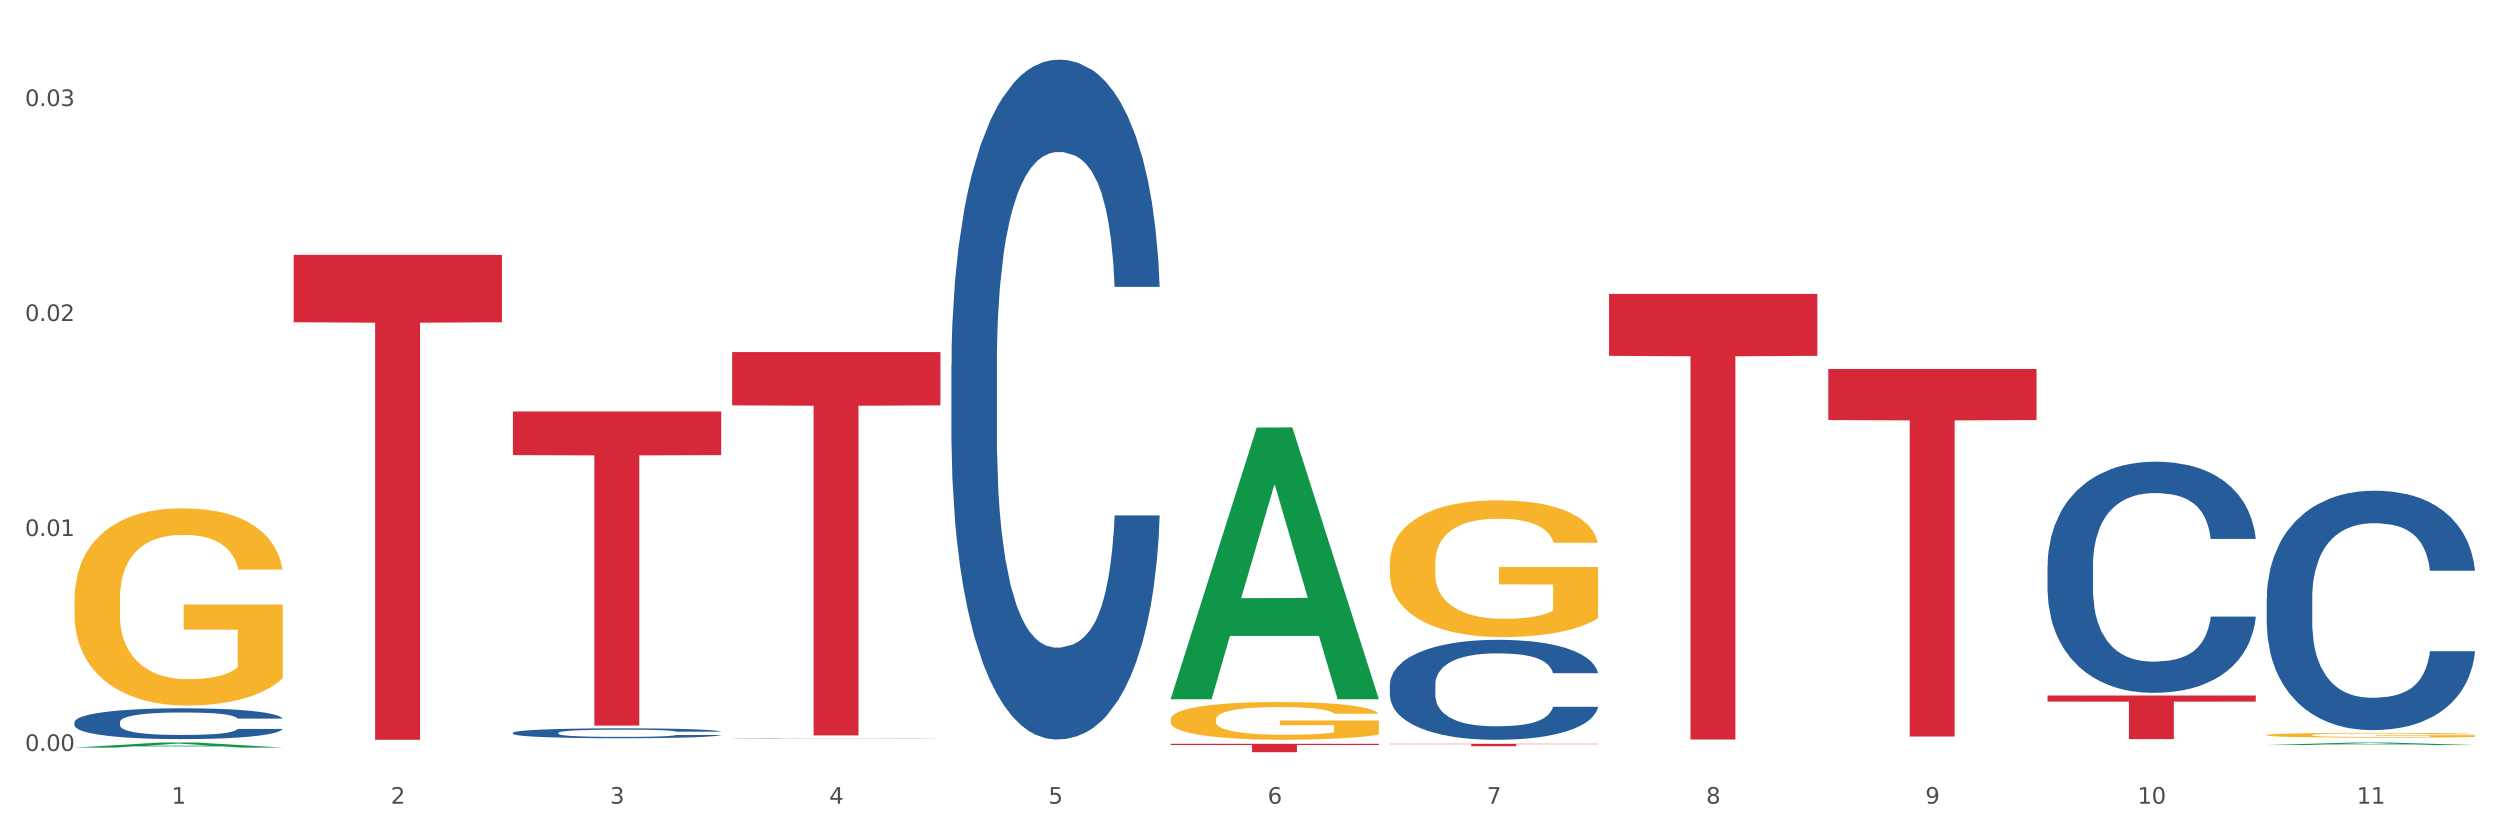 <?xml version="1.0" encoding="utf-8" standalone="no"?>
<!DOCTYPE svg PUBLIC "-//W3C//DTD SVG 1.1//EN"
  "http://www.w3.org/Graphics/SVG/1.1/DTD/svg11.dtd">
<svg xmlns:xlink="http://www.w3.org/1999/xlink" width="1080pt" height="360pt" viewBox="0 0 1080 360" xmlns="http://www.w3.org/2000/svg" version="1.1">
 <rect x="0" y="0" width="1080" height="360" fill="#333333" stroke="none"/>
 <defs>
  <style type="text/css">*{stroke-linejoin: round; stroke-linecap: butt}</style>
 </defs>
 <g id="figure_1">
  <g id="patch_1">
   <path d="M 0 360 
L 1080 360 
L 1080 0 
L 0 0 
z
" style="fill: #ffffff; stroke: #ffffff; stroke-linejoin: miter"/>
  </g>
  <g id="axes_1">
   <g id="matplotlib.axis_1">
    <g id="xtick_1">
     <g id="text_1">
      <!-- 1 -->
      <g style="fill: #4d4d4d" transform="translate(74.106 347.204) scale(0.096 -0.096)">
       <defs>
        <path id="DejaVuSans-31" d="M 794 531 
L 1825 531 
L 1825 4091 
L 703 3866 
L 703 4441 
L 1819 4666 
L 2450 4666 
L 2450 531 
L 3481 531 
L 3481 0 
L 794 0 
L 794 531 
z
" transform="scale(0.016)"/>
       </defs>
       <use xlink:href="#DejaVuSans-31"/>
      </g>
     </g>
    </g>
    <g id="xtick_2">
     <g id="text_2">
      <!-- 2 -->
      <g style="fill: #4d4d4d" transform="translate(168.812 347.204) scale(0.096 -0.096)">
       <defs>
        <path id="DejaVuSans-32" d="M 1228 531 
L 3431 531 
L 3431 0 
L 469 0 
L 469 531 
Q 828 903 1448 1529 
Q 2069 2156 2228 2338 
Q 2531 2678 2651 2914 
Q 2772 3150 2772 3378 
Q 2772 3750 2511 3984 
Q 2250 4219 1831 4219 
Q 1534 4219 1204 4116 
Q 875 4013 500 3803 
L 500 4441 
Q 881 4594 1212 4672 
Q 1544 4750 1819 4750 
Q 2544 4750 2975 4387 
Q 3406 4025 3406 3419 
Q 3406 3131 3298 2873 
Q 3191 2616 2906 2266 
Q 2828 2175 2409 1742 
Q 1991 1309 1228 531 
z
" transform="scale(0.016)"/>
       </defs>
       <use xlink:href="#DejaVuSans-32"/>
      </g>
     </g>
    </g>
    <g id="xtick_3">
     <g id="text_3">
      <!-- 3 -->
      <g style="fill: #4d4d4d" transform="translate(263.517 347.204) scale(0.096 -0.096)">
       <defs>
        <path id="DejaVuSans-33" d="M 2597 2516 
Q 3050 2419 3304 2112 
Q 3559 1806 3559 1356 
Q 3559 666 3084 287 
Q 2609 -91 1734 -91 
Q 1441 -91 1130 -33 
Q 819 25 488 141 
L 488 750 
Q 750 597 1062 519 
Q 1375 441 1716 441 
Q 2309 441 2620 675 
Q 2931 909 2931 1356 
Q 2931 1769 2642 2001 
Q 2353 2234 1838 2234 
L 1294 2234 
L 1294 2753 
L 1863 2753 
Q 2328 2753 2575 2939 
Q 2822 3125 2822 3475 
Q 2822 3834 2567 4026 
Q 2313 4219 1838 4219 
Q 1578 4219 1281 4162 
Q 984 4106 628 3988 
L 628 4550 
Q 988 4650 1302 4700 
Q 1616 4750 1894 4750 
Q 2613 4750 3031 4423 
Q 3450 4097 3450 3541 
Q 3450 3153 3228 2886 
Q 3006 2619 2597 2516 
z
" transform="scale(0.016)"/>
       </defs>
       <use xlink:href="#DejaVuSans-33"/>
      </g>
     </g>
    </g>
    <g id="xtick_4">
     <g id="text_4">
      <!-- 4 -->
      <g style="fill: #4d4d4d" transform="translate(358.223 347.204) scale(0.096 -0.096)">
       <defs>
        <path id="DejaVuSans-34" d="M 2419 4116 
L 825 1625 
L 2419 1625 
L 2419 4116 
z
M 2253 4666 
L 3047 4666 
L 3047 1625 
L 3713 1625 
L 3713 1100 
L 3047 1100 
L 3047 0 
L 2419 0 
L 2419 1100 
L 313 1100 
L 313 1709 
L 2253 4666 
z
" transform="scale(0.016)"/>
       </defs>
       <use xlink:href="#DejaVuSans-34"/>
      </g>
     </g>
    </g>
    <g id="xtick_5">
     <g id="text_5">
      <!-- 5 -->
      <g style="fill: #4d4d4d" transform="translate(452.928 347.204) scale(0.096 -0.096)">
       <defs>
        <path id="DejaVuSans-35" d="M 691 4666 
L 3169 4666 
L 3169 4134 
L 1269 4134 
L 1269 2991 
Q 1406 3038 1543 3061 
Q 1681 3084 1819 3084 
Q 2600 3084 3056 2656 
Q 3513 2228 3513 1497 
Q 3513 744 3044 326 
Q 2575 -91 1722 -91 
Q 1428 -91 1123 -41 
Q 819 9 494 109 
L 494 744 
Q 775 591 1075 516 
Q 1375 441 1709 441 
Q 2250 441 2565 725 
Q 2881 1009 2881 1497 
Q 2881 1984 2565 2268 
Q 2250 2553 1709 2553 
Q 1456 2553 1204 2497 
Q 953 2441 691 2322 
L 691 4666 
z
" transform="scale(0.016)"/>
       </defs>
       <use xlink:href="#DejaVuSans-35"/>
      </g>
     </g>
    </g>
    <g id="xtick_6">
     <g id="text_6">
      <!-- 6 -->
      <g style="fill: #4d4d4d" transform="translate(547.634 347.204) scale(0.096 -0.096)">
       <defs>
        <path id="DejaVuSans-36" d="M 2113 2584 
Q 1688 2584 1439 2293 
Q 1191 2003 1191 1497 
Q 1191 994 1439 701 
Q 1688 409 2113 409 
Q 2538 409 2786 701 
Q 3034 994 3034 1497 
Q 3034 2003 2786 2293 
Q 2538 2584 2113 2584 
z
M 3366 4563 
L 3366 3988 
Q 3128 4100 2886 4159 
Q 2644 4219 2406 4219 
Q 1781 4219 1451 3797 
Q 1122 3375 1075 2522 
Q 1259 2794 1537 2939 
Q 1816 3084 2150 3084 
Q 2853 3084 3261 2657 
Q 3669 2231 3669 1497 
Q 3669 778 3244 343 
Q 2819 -91 2113 -91 
Q 1303 -91 875 529 
Q 447 1150 447 2328 
Q 447 3434 972 4092 
Q 1497 4750 2381 4750 
Q 2619 4750 2861 4703 
Q 3103 4656 3366 4563 
z
" transform="scale(0.016)"/>
       </defs>
       <use xlink:href="#DejaVuSans-36"/>
      </g>
     </g>
    </g>
    <g id="xtick_7">
     <g id="text_7">
      <!-- 7 -->
      <g style="fill: #4d4d4d" transform="translate(642.339 347.204) scale(0.096 -0.096)">
       <defs>
        <path id="DejaVuSans-37" d="M 525 4666 
L 3525 4666 
L 3525 4397 
L 1831 0 
L 1172 0 
L 2766 4134 
L 525 4134 
L 525 4666 
z
" transform="scale(0.016)"/>
       </defs>
       <use xlink:href="#DejaVuSans-37"/>
      </g>
     </g>
    </g>
    <g id="xtick_8">
     <g id="text_8">
      <!-- 8 -->
      <g style="fill: #4d4d4d" transform="translate(737.044 347.204) scale(0.096 -0.096)">
       <defs>
        <path id="DejaVuSans-38" d="M 2034 2216 
Q 1584 2216 1326 1975 
Q 1069 1734 1069 1313 
Q 1069 891 1326 650 
Q 1584 409 2034 409 
Q 2484 409 2743 651 
Q 3003 894 3003 1313 
Q 3003 1734 2745 1975 
Q 2488 2216 2034 2216 
z
M 1403 2484 
Q 997 2584 770 2862 
Q 544 3141 544 3541 
Q 544 4100 942 4425 
Q 1341 4750 2034 4750 
Q 2731 4750 3128 4425 
Q 3525 4100 3525 3541 
Q 3525 3141 3298 2862 
Q 3072 2584 2669 2484 
Q 3125 2378 3379 2068 
Q 3634 1759 3634 1313 
Q 3634 634 3220 271 
Q 2806 -91 2034 -91 
Q 1263 -91 848 271 
Q 434 634 434 1313 
Q 434 1759 690 2068 
Q 947 2378 1403 2484 
z
M 1172 3481 
Q 1172 3119 1398 2916 
Q 1625 2713 2034 2713 
Q 2441 2713 2670 2916 
Q 2900 3119 2900 3481 
Q 2900 3844 2670 4047 
Q 2441 4250 2034 4250 
Q 1625 4250 1398 4047 
Q 1172 3844 1172 3481 
z
" transform="scale(0.016)"/>
       </defs>
       <use xlink:href="#DejaVuSans-38"/>
      </g>
     </g>
    </g>
    <g id="xtick_9">
     <g id="text_9">
      <!-- 9 -->
      <g style="fill: #4d4d4d" transform="translate(831.75 347.204) scale(0.096 -0.096)">
       <defs>
        <path id="DejaVuSans-39" d="M 703 97 
L 703 672 
Q 941 559 1184 500 
Q 1428 441 1663 441 
Q 2288 441 2617 861 
Q 2947 1281 2994 2138 
Q 2813 1869 2534 1725 
Q 2256 1581 1919 1581 
Q 1219 1581 811 2004 
Q 403 2428 403 3163 
Q 403 3881 828 4315 
Q 1253 4750 1959 4750 
Q 2769 4750 3195 4129 
Q 3622 3509 3622 2328 
Q 3622 1225 3098 567 
Q 2575 -91 1691 -91 
Q 1453 -91 1209 -44 
Q 966 3 703 97 
z
M 1959 2075 
Q 2384 2075 2632 2365 
Q 2881 2656 2881 3163 
Q 2881 3666 2632 3958 
Q 2384 4250 1959 4250 
Q 1534 4250 1286 3958 
Q 1038 3666 1038 3163 
Q 1038 2656 1286 2365 
Q 1534 2075 1959 2075 
z
" transform="scale(0.016)"/>
       </defs>
       <use xlink:href="#DejaVuSans-39"/>
      </g>
     </g>
    </g>
    <g id="xtick_10">
     <g id="text_10">
      <!-- 10 -->
      <g style="fill: #4d4d4d" transform="translate(923.401 347.204) scale(0.096 -0.096)">
       <defs>
        <path id="DejaVuSans-30" d="M 2034 4250 
Q 1547 4250 1301 3770 
Q 1056 3291 1056 2328 
Q 1056 1369 1301 889 
Q 1547 409 2034 409 
Q 2525 409 2770 889 
Q 3016 1369 3016 2328 
Q 3016 3291 2770 3770 
Q 2525 4250 2034 4250 
z
M 2034 4750 
Q 2819 4750 3233 4129 
Q 3647 3509 3647 2328 
Q 3647 1150 3233 529 
Q 2819 -91 2034 -91 
Q 1250 -91 836 529 
Q 422 1150 422 2328 
Q 422 3509 836 4129 
Q 1250 4750 2034 4750 
z
" transform="scale(0.016)"/>
       </defs>
       <use xlink:href="#DejaVuSans-31"/>
       <use xlink:href="#DejaVuSans-30" transform="translate(63.623 0)"/>
      </g>
     </g>
    </g>
    <g id="xtick_11">
     <g id="text_11">
      <!-- 11 -->
      <g style="fill: #4d4d4d" transform="translate(1018.107 347.204) scale(0.096 -0.096)">
       <use xlink:href="#DejaVuSans-31"/>
       <use xlink:href="#DejaVuSans-31" transform="translate(63.623 0)"/>
      </g>
     </g>
    </g>
    <g id="xtick_12"/>
    <g id="xtick_13"/>
    <g id="xtick_14"/>
    <g id="xtick_15"/>
    <g id="xtick_16"/>
    <g id="xtick_17"/>
    <g id="xtick_18"/>
    <g id="xtick_19"/>
    <g id="xtick_20"/>
    <g id="xtick_21"/>
   </g>
   <g id="matplotlib.axis_2">
    <g id="ytick_1">
     <g id="text_12">
      <!-- 0.00 -->
      <g style="fill: #4d4d4d" transform="translate(10.8 324.413) scale(0.096 -0.096)">
       <defs>
        <path id="DejaVuSans-2e" d="M 684 794 
L 1344 794 
L 1344 0 
L 684 0 
L 684 794 
z
" transform="scale(0.016)"/>
       </defs>
       <use xlink:href="#DejaVuSans-30"/>
       <use xlink:href="#DejaVuSans-2e" transform="translate(63.623 0)"/>
       <use xlink:href="#DejaVuSans-30" transform="translate(95.41 0)"/>
       <use xlink:href="#DejaVuSans-30" transform="translate(159.033 0)"/>
      </g>
     </g>
    </g>
    <g id="ytick_2">
     <g id="text_13">
      <!-- 0.01 -->
      <g style="fill: #4d4d4d" transform="translate(10.8 231.549) scale(0.096 -0.096)">
       <use xlink:href="#DejaVuSans-30"/>
       <use xlink:href="#DejaVuSans-2e" transform="translate(63.623 0)"/>
       <use xlink:href="#DejaVuSans-30" transform="translate(95.41 0)"/>
       <use xlink:href="#DejaVuSans-31" transform="translate(159.033 0)"/>
      </g>
     </g>
    </g>
    <g id="ytick_3">
     <g id="text_14">
      <!-- 0.02 -->
      <g style="fill: #4d4d4d" transform="translate(10.8 138.685) scale(0.096 -0.096)">
       <use xlink:href="#DejaVuSans-30"/>
       <use xlink:href="#DejaVuSans-2e" transform="translate(63.623 0)"/>
       <use xlink:href="#DejaVuSans-30" transform="translate(95.41 0)"/>
       <use xlink:href="#DejaVuSans-32" transform="translate(159.033 0)"/>
      </g>
     </g>
    </g>
    <g id="ytick_4">
     <g id="text_15">
      <!-- 0.03 -->
      <g style="fill: #4d4d4d" transform="translate(10.8 45.821) scale(0.096 -0.096)">
       <use xlink:href="#DejaVuSans-30"/>
       <use xlink:href="#DejaVuSans-2e" transform="translate(63.623 0)"/>
       <use xlink:href="#DejaVuSans-30" transform="translate(95.41 0)"/>
       <use xlink:href="#DejaVuSans-33" transform="translate(159.033 0)"/>
      </g>
     </g>
    </g>
    <g id="ytick_5"/>
    <g id="ytick_6"/>
    <g id="ytick_7"/>
   </g>
   <g id="PolyCollection_1">
    <path d="M 32.175 322.949 
L 32.268 322.947 
L 69.369 320.768 
L 84.766 320.766 
L 122.145 322.953 
L 104.337 322.953 
L 96.267 322.444 
L 57.96 322.444 
L 57.682 322.452 
L 49.891 322.953 
L 32.175 322.953 
L 32.175 322.949 
L 62.783 322.14 
L 91.444 322.138 
L 77.253 321.232 
L 77.067 321.228 
L 76.882 321.234 
L 62.691 322.138 
L 62.783 322.14 
L 32.175 322.949 
z
" clip-path="url(#pc5eb856dea)" style="fill: #109648"/>
    <path d="M 316.291 152.104 
L 406.262 152.104 
L 406.262 175.117 
L 370.871 175.272 
L 370.871 317.701 
L 351.469 317.701 
L 351.469 175.272 
L 316.291 175.117 
L 316.291 152.259 
L 316.291 152.104 
z
" clip-path="url(#pc5eb856dea)" style="fill: #d62839"/>
    <path d="M 505.702 321.332 
L 595.673 321.332 
L 595.673 321.835 
L 560.281 321.838 
L 560.281 324.95 
L 540.88 324.95 
L 540.88 321.838 
L 505.702 321.835 
L 505.702 321.335 
L 505.702 321.332 
z
" clip-path="url(#pc5eb856dea)" style="fill: #d62839"/>
    <path d="M 600.408 321.334 
L 690.378 321.334 
L 690.378 321.479 
L 654.987 321.479 
L 654.987 322.372 
L 635.586 322.372 
L 635.586 321.479 
L 600.408 321.479 
L 600.408 321.335 
L 600.408 321.334 
z
" clip-path="url(#pc5eb856dea)" style="fill: #d62839"/>
    <path d="M 695.113 126.979 
L 785.084 126.979 
L 785.084 153.729 
L 749.692 153.91 
L 749.692 319.471 
L 730.291 319.471 
L 730.291 153.91 
L 695.113 153.729 
L 695.113 127.159 
L 695.113 126.979 
z
" clip-path="url(#pc5eb856dea)" style="fill: #d62839"/>
    <path d="M 789.819 159.401 
L 879.789 159.401 
L 879.789 181.465 
L 844.398 181.614 
L 844.398 318.175 
L 824.997 318.175 
L 824.997 181.614 
L 789.819 181.465 
L 789.819 159.55 
L 789.819 159.401 
z
" clip-path="url(#pc5eb856dea)" style="fill: #d62839"/>
    <path d="M 884.524 300.484 
L 974.495 300.484 
L 974.495 303.098 
L 939.103 303.116 
L 939.103 319.295 
L 919.702 319.295 
L 919.702 303.116 
L 884.524 303.098 
L 884.524 300.502 
L 884.524 300.484 
z
" clip-path="url(#pc5eb856dea)" style="fill: #d62839"/>
    <path d="M 32.175 311.968 
L 32.281 311.955 
L 32.281 311.615 
L 32.6 311.154 
L 33.77 310.303 
L 35.259 309.659 
L 37.811 308.906 
L 39.194 308.59 
L 41.002 308.238 
L 44.724 307.667 
L 48.978 307.181 
L 51.956 306.914 
L 54.189 306.744 
L 59.187 306.44 
L 62.059 306.306 
L 65.036 306.197 
L 67.589 306.124 
L 71.843 306.039 
L 75.246 306.003 
L 79.181 305.99 
L 82.477 306.003 
L 86.838 306.051 
L 93.219 306.197 
L 95.665 306.282 
L 98.961 306.428 
L 102.365 306.622 
L 105.13 306.817 
L 108.32 307.096 
L 111.617 307.46 
L 114.807 307.922 
L 117.041 308.347 
L 118.848 308.797 
L 120.444 309.343 
L 121.613 309.939 
L 122.145 310.437 
L 102.684 310.437 
L 102.152 309.987 
L 101.088 309.501 
L 100.025 309.173 
L 98.855 308.906 
L 97.047 308.602 
L 95.452 308.408 
L 92.793 308.177 
L 90.347 308.031 
L 88.327 307.946 
L 85.881 307.874 
L 80.67 307.801 
L 76.947 307.801 
L 74.608 307.825 
L 71.736 307.886 
L 69.29 307.971 
L 66.419 308.116 
L 64.186 308.274 
L 61.952 308.481 
L 60.676 308.627 
L 58.762 308.894 
L 57.486 309.113 
L 55.784 309.489 
L 54.827 309.757 
L 53.126 310.449 
L 52.381 310.959 
L 52.062 311.312 
L 51.849 311.7 
L 51.849 313.595 
L 52.487 314.446 
L 53.019 314.81 
L 53.87 315.223 
L 55.465 315.758 
L 57.805 316.28 
L 60.251 316.657 
L 62.271 316.888 
L 64.186 317.058 
L 66.1 317.191 
L 68.44 317.313 
L 70.354 317.386 
L 73.225 317.459 
L 76.628 317.495 
L 79.287 317.495 
L 84.711 317.434 
L 87.157 317.374 
L 89.496 317.289 
L 92.049 317.155 
L 94.069 317.009 
L 95.239 316.9 
L 97.153 316.669 
L 98.642 316.426 
L 99.919 316.147 
L 100.769 315.904 
L 101.726 315.539 
L 102.471 315.126 
L 102.684 314.908 
L 122.145 314.908 
L 121.72 315.345 
L 120.975 315.77 
L 119.487 316.341 
L 118.317 316.669 
L 116.509 317.07 
L 114.595 317.41 
L 111.936 317.787 
L 109.49 318.066 
L 106.937 318.309 
L 104.172 318.528 
L 99.174 318.832 
L 97.366 318.917 
L 93.538 319.062 
L 90.56 319.147 
L 86.2 319.232 
L 81.733 319.281 
L 77.054 319.293 
L 72.906 319.269 
L 68.333 319.196 
L 65.462 319.123 
L 62.271 319.014 
L 58.549 318.844 
L 55.04 318.637 
L 51.743 318.394 
L 48.659 318.115 
L 45.788 317.799 
L 42.065 317.276 
L 39.3 316.766 
L 37.28 316.292 
L 35.897 315.892 
L 34.515 315.381 
L 33.77 315.029 
L 32.6 314.179 
L 32.175 313.389 
L 32.175 311.968 
z
" clip-path="url(#pc5eb856dea)" style="fill: #255c99"/>
    <path d="M 221.586 316.561 
L 221.692 316.557 
L 221.692 316.447 
L 222.011 316.299 
L 223.181 316.025 
L 224.67 315.818 
L 227.222 315.575 
L 228.605 315.474 
L 230.413 315.36 
L 234.135 315.177 
L 238.389 315.02 
L 241.367 314.934 
L 243.6 314.88 
L 248.598 314.782 
L 251.47 314.739 
L 254.447 314.704 
L 257 314.68 
L 261.254 314.653 
L 264.657 314.641 
L 268.592 314.637 
L 271.888 314.641 
L 276.249 314.657 
L 282.63 314.704 
L 285.076 314.731 
L 288.372 314.778 
L 291.775 314.84 
L 294.541 314.903 
L 297.731 314.993 
L 301.028 315.11 
L 304.218 315.259 
L 306.451 315.396 
L 308.259 315.54 
L 309.855 315.716 
L 311.024 315.908 
L 311.556 316.068 
L 292.095 316.068 
L 291.563 315.923 
L 290.499 315.767 
L 289.436 315.661 
L 288.266 315.575 
L 286.458 315.478 
L 284.863 315.415 
L 282.204 315.341 
L 279.758 315.294 
L 277.738 315.267 
L 275.292 315.243 
L 270.081 315.22 
L 266.358 315.22 
L 264.019 315.227 
L 261.147 315.247 
L 258.701 315.274 
L 255.83 315.321 
L 253.597 315.372 
L 251.363 315.439 
L 250.087 315.485 
L 248.173 315.571 
L 246.897 315.642 
L 245.195 315.763 
L 244.238 315.849 
L 242.536 316.072 
L 241.792 316.236 
L 241.473 316.349 
L 241.26 316.475 
L 241.26 317.084 
L 241.898 317.358 
L 242.43 317.475 
L 243.281 317.608 
L 244.876 317.78 
L 247.216 317.948 
L 249.662 318.07 
L 251.682 318.144 
L 253.597 318.199 
L 255.511 318.242 
L 257.851 318.281 
L 259.765 318.304 
L 262.636 318.328 
L 266.039 318.339 
L 268.698 318.339 
L 274.122 318.32 
L 276.568 318.3 
L 278.907 318.273 
L 281.46 318.23 
L 283.48 318.183 
L 284.65 318.148 
L 286.564 318.073 
L 288.053 317.995 
L 289.329 317.905 
L 290.18 317.827 
L 291.137 317.71 
L 291.882 317.577 
L 292.095 317.507 
L 311.556 317.507 
L 311.131 317.647 
L 310.386 317.784 
L 308.897 317.968 
L 307.728 318.073 
L 305.92 318.202 
L 304.005 318.312 
L 301.347 318.433 
L 298.901 318.523 
L 296.348 318.601 
L 293.583 318.672 
L 288.585 318.769 
L 286.777 318.797 
L 282.949 318.844 
L 279.971 318.871 
L 275.611 318.898 
L 271.144 318.914 
L 266.465 318.918 
L 262.317 318.91 
L 257.744 318.887 
L 254.873 318.863 
L 251.682 318.828 
L 247.96 318.773 
L 244.451 318.707 
L 241.154 318.629 
L 238.07 318.539 
L 235.198 318.437 
L 231.476 318.269 
L 228.711 318.105 
L 226.691 317.952 
L 225.308 317.823 
L 223.926 317.659 
L 223.181 317.546 
L 222.011 317.272 
L 221.586 317.018 
L 221.586 316.561 
z
" clip-path="url(#pc5eb856dea)" style="fill: #255c99"/>
    <path d="M 316.291 318.959 
L 316.398 318.958 
L 316.398 318.954 
L 316.717 318.948 
L 317.887 318.937 
L 319.376 318.929 
L 321.928 318.919 
L 323.31 318.915 
L 325.118 318.91 
L 328.84 318.903 
L 333.094 318.897 
L 336.072 318.893 
L 338.305 318.891 
L 343.304 318.887 
L 346.175 318.886 
L 349.153 318.884 
L 351.705 318.883 
L 355.959 318.882 
L 359.362 318.882 
L 363.297 318.881 
L 366.594 318.882 
L 370.954 318.882 
L 377.335 318.884 
L 379.781 318.885 
L 383.078 318.887 
L 386.481 318.89 
L 389.246 318.892 
L 392.436 318.896 
L 395.733 318.9 
L 398.924 318.906 
L 401.157 318.912 
L 402.965 318.918 
L 404.56 318.925 
L 405.73 318.932 
L 406.262 318.939 
L 386.8 318.939 
L 386.268 318.933 
L 385.205 318.927 
L 384.141 318.923 
L 382.971 318.919 
L 381.164 318.915 
L 379.568 318.913 
L 376.91 318.91 
L 374.464 318.908 
L 372.443 318.907 
L 369.997 318.906 
L 364.786 318.905 
L 361.064 318.905 
L 358.724 318.905 
L 355.853 318.906 
L 353.407 318.907 
L 350.535 318.909 
L 348.302 318.911 
L 346.069 318.914 
L 344.793 318.915 
L 342.878 318.919 
L 341.602 318.922 
L 339.901 318.927 
L 338.944 318.93 
L 337.242 318.939 
L 336.498 318.946 
L 336.178 318.95 
L 335.966 318.955 
L 335.966 318.98 
L 336.604 318.991 
L 337.136 318.995 
L 337.986 319.001 
L 339.582 319.007 
L 341.921 319.014 
L 344.367 319.019 
L 346.388 319.022 
L 348.302 319.024 
L 350.216 319.026 
L 352.556 319.028 
L 354.47 319.028 
L 357.342 319.029 
L 360.745 319.03 
L 363.403 319.03 
L 368.827 319.029 
L 371.273 319.028 
L 373.613 319.027 
L 376.165 319.025 
L 378.186 319.024 
L 379.356 319.022 
L 381.27 319.019 
L 382.759 319.016 
L 384.035 319.012 
L 384.886 319.009 
L 385.843 319.005 
L 386.587 318.999 
L 386.8 318.996 
L 406.262 318.996 
L 405.836 319.002 
L 405.092 319.008 
L 403.603 319.015 
L 402.433 319.019 
L 400.625 319.024 
L 398.711 319.029 
L 396.052 319.034 
L 393.606 319.037 
L 391.054 319.04 
L 388.289 319.043 
L 383.291 319.047 
L 381.483 319.048 
L 377.654 319.05 
L 374.676 319.051 
L 370.316 319.052 
L 365.849 319.053 
L 361.17 319.053 
L 357.023 319.053 
L 352.45 319.052 
L 349.578 319.051 
L 346.388 319.049 
L 342.666 319.047 
L 339.156 319.045 
L 335.859 319.041 
L 332.775 319.038 
L 329.904 319.034 
L 326.182 319.027 
L 323.417 319.02 
L 321.396 319.014 
L 320.014 319.009 
L 318.631 319.003 
L 317.887 318.998 
L 316.717 318.987 
L 316.291 318.977 
L 316.291 318.959 
z
" clip-path="url(#pc5eb856dea)" style="fill: #255c99"/>
    <path d="M 979.23 317.549 
L 979.336 317.548 
L 979.336 317.479 
L 979.548 317.421 
L 980.611 317.279 
L 982.204 317.162 
L 983.372 317.099 
L 984.541 317.048 
L 985.922 316.997 
L 987.621 316.944 
L 990.702 316.867 
L 992.614 316.827 
L 994.951 316.785 
L 999.2 316.725 
L 1002.28 316.691 
L 1005.467 316.663 
L 1010.672 316.628 
L 1014.071 316.613 
L 1017.682 316.602 
L 1022.037 316.594 
L 1025.33 316.593 
L 1032.553 316.598 
L 1038.714 316.615 
L 1041.688 316.628 
L 1045.512 316.651 
L 1047.531 316.666 
L 1050.824 316.697 
L 1054.223 316.736 
L 1056.56 316.77 
L 1060.065 316.835 
L 1062.72 316.899 
L 1065.164 316.978 
L 1066.438 317.033 
L 1067.394 317.084 
L 1068.244 317.143 
L 1069.094 317.235 
L 1049.974 317.235 
L 1049.23 317.169 
L 1048.062 317.107 
L 1046.362 317.046 
L 1044.875 317.009 
L 1042.326 316.961 
L 1039.989 316.931 
L 1037.546 316.908 
L 1034.572 316.889 
L 1032.235 316.88 
L 1028.942 316.872 
L 1022.462 316.874 
L 1018.107 316.889 
L 1015.133 316.908 
L 1013.221 316.925 
L 1011.521 316.944 
L 1009.609 316.971 
L 1007.379 317.01 
L 1005.785 317.046 
L 1004.192 317.092 
L 1002.917 317.137 
L 1001.749 317.19 
L 1000.793 317.247 
L 1000.049 317.305 
L 999.412 317.377 
L 998.881 317.496 
L 998.881 317.756 
L 999.093 317.814 
L 999.624 317.892 
L 1000.262 317.95 
L 1001.324 318.02 
L 1002.28 318.068 
L 1004.086 318.136 
L 1006.104 318.192 
L 1007.697 318.228 
L 1009.291 318.259 
L 1012.052 318.3 
L 1015.133 318.334 
L 1017.788 318.355 
L 1021.4 318.374 
L 1023.843 318.381 
L 1025.968 318.385 
L 1031.172 318.385 
L 1034.89 318.38 
L 1039.033 318.366 
L 1042.22 318.349 
L 1044.875 318.328 
L 1047.849 318.294 
L 1049.761 318.262 
L 1049.761 317.867 
L 1026.392 317.865 
L 1026.392 317.602 
L 1069.2 317.602 
L 1069.2 318.374 
L 1067.394 318.414 
L 1065.376 318.45 
L 1063.252 318.482 
L 1060.065 318.521 
L 1056.241 318.559 
L 1052.842 318.586 
L 1049.23 318.608 
L 1044.981 318.629 
L 1039.458 318.648 
L 1036.059 318.656 
L 1031.81 318.661 
L 1026.817 318.663 
L 1022.462 318.659 
L 1018.213 318.65 
L 1013.752 318.633 
L 1009.397 318.608 
L 1006.104 318.584 
L 1002.811 318.554 
L 999.306 318.514 
L 996.544 318.476 
L 994.42 318.442 
L 992.083 318.398 
L 989.533 318.342 
L 987.621 318.291 
L 985.922 318.238 
L 984.116 318.17 
L 982.841 318.111 
L 981.567 318.037 
L 980.823 317.982 
L 979.973 317.897 
L 979.336 317.778 
L 979.23 317.549 
z
" clip-path="url(#pc5eb856dea)" style="fill: #f7b32b"/>
    <path d="M 600.408 243.442 
L 600.514 243.388 
L 600.514 241.446 
L 600.727 239.773 
L 601.789 235.727 
L 603.382 232.381 
L 604.551 230.601 
L 605.719 229.144 
L 607.1 227.687 
L 608.799 226.177 
L 611.88 223.965 
L 613.792 222.832 
L 616.129 221.645 
L 620.378 219.918 
L 623.458 218.947 
L 626.645 218.138 
L 631.85 217.167 
L 635.249 216.735 
L 638.86 216.411 
L 643.215 216.195 
L 646.508 216.141 
L 653.731 216.303 
L 659.892 216.789 
L 662.867 217.167 
L 666.691 217.814 
L 668.709 218.246 
L 672.002 219.109 
L 675.401 220.242 
L 677.738 221.213 
L 681.243 223.047 
L 683.899 224.882 
L 686.342 227.148 
L 687.616 228.713 
L 688.572 230.169 
L 689.422 231.842 
L 690.272 234.486 
L 671.152 234.486 
L 670.408 232.597 
L 669.24 230.817 
L 667.54 229.09 
L 666.053 228.011 
L 663.504 226.662 
L 661.167 225.799 
L 658.724 225.152 
L 655.75 224.612 
L 653.413 224.342 
L 650.12 224.127 
L 643.64 224.18 
L 639.285 224.612 
L 636.311 225.152 
L 634.399 225.637 
L 632.699 226.177 
L 630.787 226.932 
L 628.557 228.065 
L 626.963 229.09 
L 625.37 230.385 
L 624.095 231.68 
L 622.927 233.191 
L 621.971 234.809 
L 621.227 236.482 
L 620.59 238.532 
L 620.059 241.931 
L 620.059 249.323 
L 620.271 250.995 
L 620.803 253.207 
L 621.44 254.88 
L 622.502 256.876 
L 623.458 258.225 
L 625.264 260.167 
L 627.282 261.786 
L 628.875 262.811 
L 630.469 263.674 
L 633.231 264.861 
L 636.311 265.833 
L 638.967 266.426 
L 642.578 266.966 
L 645.021 267.181 
L 647.146 267.289 
L 652.351 267.289 
L 656.068 267.127 
L 660.211 266.75 
L 663.398 266.264 
L 666.053 265.671 
L 669.027 264.7 
L 670.939 263.782 
L 670.939 252.506 
L 647.571 252.452 
L 647.571 244.953 
L 690.378 244.953 
L 690.378 266.966 
L 688.572 268.099 
L 686.554 269.124 
L 684.43 270.041 
L 681.243 271.174 
L 677.419 272.253 
L 674.02 273.008 
L 670.408 273.656 
L 666.159 274.249 
L 660.636 274.789 
L 657.237 275.005 
L 652.988 275.167 
L 647.995 275.221 
L 643.64 275.113 
L 639.391 274.843 
L 634.93 274.357 
L 630.575 273.656 
L 627.282 272.954 
L 623.989 272.091 
L 620.484 270.958 
L 617.722 269.879 
L 615.598 268.908 
L 613.261 267.667 
L 610.711 266.048 
L 608.799 264.592 
L 607.1 263.081 
L 605.294 261.139 
L 604.019 259.466 
L 602.745 257.362 
L 602.001 255.797 
L 601.151 253.369 
L 600.514 249.97 
L 600.408 243.442 
z
" clip-path="url(#pc5eb856dea)" style="fill: #f7b32b"/>
    <path d="M 505.702 310.812 
L 505.809 310.797 
L 505.809 310.261 
L 506.021 309.799 
L 507.083 308.682 
L 508.677 307.759 
L 509.845 307.267 
L 511.014 306.865 
L 512.394 306.463 
L 514.094 306.046 
L 517.174 305.435 
L 519.086 305.122 
L 521.423 304.795 
L 525.672 304.318 
L 528.753 304.05 
L 531.939 303.826 
L 537.144 303.558 
L 540.543 303.439 
L 544.155 303.35 
L 548.51 303.29 
L 551.803 303.275 
L 559.026 303.32 
L 565.187 303.454 
L 568.161 303.558 
L 571.985 303.737 
L 574.003 303.856 
L 577.296 304.094 
L 580.695 304.407 
L 583.032 304.675 
L 586.537 305.182 
L 589.193 305.688 
L 591.636 306.314 
L 592.911 306.746 
L 593.867 307.148 
L 594.717 307.61 
L 595.566 308.34 
L 576.446 308.34 
L 575.703 307.818 
L 574.534 307.327 
L 572.835 306.85 
L 571.348 306.552 
L 568.798 306.18 
L 566.461 305.942 
L 564.018 305.763 
L 561.044 305.614 
L 558.707 305.539 
L 555.414 305.48 
L 548.935 305.495 
L 544.58 305.614 
L 541.606 305.763 
L 539.694 305.897 
L 537.994 306.046 
L 536.082 306.254 
L 533.851 306.567 
L 532.258 306.85 
L 530.665 307.208 
L 529.39 307.565 
L 528.222 307.982 
L 527.266 308.429 
L 526.522 308.891 
L 525.885 309.457 
L 525.354 310.395 
L 525.354 312.436 
L 525.566 312.898 
L 526.097 313.508 
L 526.734 313.97 
L 527.797 314.521 
L 528.753 314.894 
L 530.558 315.43 
L 532.577 315.877 
L 534.17 316.16 
L 535.763 316.398 
L 538.525 316.726 
L 541.606 316.994 
L 544.261 317.158 
L 547.873 317.307 
L 550.316 317.366 
L 552.44 317.396 
L 557.645 317.396 
L 561.363 317.351 
L 565.505 317.247 
L 568.692 317.113 
L 571.348 316.949 
L 574.322 316.681 
L 576.234 316.428 
L 576.234 313.315 
L 552.865 313.3 
L 552.865 311.229 
L 595.673 311.229 
L 595.673 317.307 
L 593.867 317.62 
L 591.849 317.903 
L 589.724 318.156 
L 586.537 318.469 
L 582.713 318.767 
L 579.314 318.975 
L 575.703 319.154 
L 571.454 319.318 
L 565.93 319.467 
L 562.531 319.526 
L 558.282 319.571 
L 553.29 319.586 
L 548.935 319.556 
L 544.686 319.482 
L 540.225 319.347 
L 535.87 319.154 
L 532.577 318.96 
L 529.284 318.722 
L 525.778 318.409 
L 523.017 318.111 
L 520.892 317.843 
L 518.555 317.5 
L 516.006 317.054 
L 514.094 316.651 
L 512.394 316.234 
L 510.589 315.698 
L 509.314 315.236 
L 508.039 314.655 
L 507.296 314.223 
L 506.446 313.553 
L 505.809 312.615 
L 505.702 310.812 
z
" clip-path="url(#pc5eb856dea)" style="fill: #f7b32b"/>
    <path d="M 221.586 177.741 
L 311.556 177.741 
L 311.556 196.601 
L 276.165 196.728 
L 276.165 313.457 
L 256.764 313.457 
L 256.764 196.728 
L 221.586 196.601 
L 221.586 177.868 
L 221.586 177.741 
z
" clip-path="url(#pc5eb856dea)" style="fill: #d62839"/>
    <path d="M 600.408 295.804 
L 600.514 295.765 
L 600.514 294.661 
L 600.833 293.162 
L 602.003 290.401 
L 603.492 288.311 
L 606.044 285.866 
L 607.427 284.84 
L 609.235 283.697 
L 612.957 281.843 
L 617.211 280.266 
L 620.189 279.398 
L 622.422 278.846 
L 627.42 277.86 
L 630.292 277.426 
L 633.269 277.071 
L 635.822 276.834 
L 640.076 276.558 
L 643.479 276.44 
L 647.414 276.401 
L 650.71 276.44 
L 655.071 276.598 
L 661.451 277.071 
L 663.897 277.347 
L 667.194 277.82 
L 670.597 278.451 
L 673.362 279.082 
L 676.553 279.989 
L 679.85 281.173 
L 683.04 282.671 
L 685.273 284.052 
L 687.081 285.511 
L 688.677 287.286 
L 689.846 289.218 
L 690.378 290.835 
L 670.916 290.835 
L 670.385 289.376 
L 669.321 287.798 
L 668.258 286.733 
L 667.088 285.866 
L 665.28 284.88 
L 663.685 284.249 
L 661.026 283.499 
L 658.58 283.026 
L 656.559 282.75 
L 654.113 282.514 
L 648.902 282.277 
L 645.18 282.277 
L 642.841 282.356 
L 639.969 282.553 
L 637.523 282.829 
L 634.652 283.302 
L 632.419 283.815 
L 630.185 284.485 
L 628.909 284.959 
L 626.995 285.826 
L 625.719 286.536 
L 624.017 287.759 
L 623.06 288.627 
L 621.358 290.874 
L 620.614 292.531 
L 620.295 293.675 
L 620.082 294.937 
L 620.082 301.089 
L 620.72 303.85 
L 621.252 305.033 
L 622.103 306.374 
L 623.698 308.109 
L 626.038 309.805 
L 628.484 311.028 
L 630.504 311.777 
L 632.419 312.329 
L 634.333 312.763 
L 636.672 313.157 
L 638.587 313.394 
L 641.458 313.631 
L 644.861 313.749 
L 647.52 313.749 
L 652.944 313.552 
L 655.39 313.354 
L 657.729 313.078 
L 660.282 312.645 
L 662.302 312.171 
L 663.472 311.816 
L 665.386 311.067 
L 666.875 310.278 
L 668.151 309.371 
L 669.002 308.582 
L 669.959 307.399 
L 670.704 306.058 
L 670.916 305.348 
L 690.378 305.348 
L 689.953 306.768 
L 689.208 308.149 
L 687.719 310.002 
L 686.55 311.067 
L 684.742 312.369 
L 682.827 313.473 
L 680.169 314.695 
L 677.723 315.602 
L 675.17 316.391 
L 672.405 317.101 
L 667.407 318.087 
L 665.599 318.363 
L 661.771 318.836 
L 658.793 319.113 
L 654.433 319.389 
L 649.966 319.546 
L 645.287 319.586 
L 641.139 319.507 
L 636.566 319.27 
L 633.695 319.034 
L 630.504 318.679 
L 626.782 318.127 
L 623.273 317.456 
L 619.976 316.667 
L 616.892 315.76 
L 614.02 314.735 
L 610.298 313.039 
L 607.533 311.383 
L 605.513 309.844 
L 604.13 308.543 
L 602.748 306.887 
L 602.003 305.743 
L 600.833 302.982 
L 600.408 300.419 
L 600.408 295.804 
z
" clip-path="url(#pc5eb856dea)" style="fill: #255c99"/>
    <path d="M 410.997 157.73 
L 411.103 157.462 
L 411.103 149.951 
L 411.422 139.758 
L 412.592 120.982 
L 414.081 106.766 
L 416.633 90.135 
L 418.016 83.161 
L 419.824 75.383 
L 423.546 62.776 
L 427.8 52.046 
L 430.778 46.145 
L 433.011 42.39 
L 438.009 35.684 
L 440.881 32.734 
L 443.858 30.319 
L 446.411 28.71 
L 450.665 26.832 
L 454.068 26.028 
L 458.003 25.759 
L 461.299 26.028 
L 465.66 27.101 
L 472.041 30.319 
L 474.487 32.197 
L 477.783 35.416 
L 481.186 39.708 
L 483.951 43.999 
L 487.142 50.169 
L 490.439 58.216 
L 493.629 68.408 
L 495.862 77.797 
L 497.67 87.721 
L 499.266 99.792 
L 500.435 112.935 
L 500.967 123.933 
L 481.505 123.933 
L 480.974 114.008 
L 479.91 103.279 
L 478.847 96.036 
L 477.677 90.135 
L 475.869 83.429 
L 474.274 79.138 
L 471.615 74.041 
L 469.169 70.823 
L 467.149 68.945 
L 464.703 67.336 
L 459.491 65.726 
L 455.769 65.726 
L 453.43 66.263 
L 450.558 67.604 
L 448.112 69.481 
L 445.241 72.7 
L 443.008 76.187 
L 440.774 80.747 
L 439.498 83.966 
L 437.584 89.867 
L 436.308 94.695 
L 434.606 103.01 
L 433.649 108.912 
L 431.947 124.201 
L 431.203 135.467 
L 430.884 143.245 
L 430.671 151.829 
L 430.671 193.673 
L 431.309 212.449 
L 431.841 220.496 
L 432.692 229.616 
L 434.287 241.418 
L 436.627 252.952 
L 439.073 261.268 
L 441.093 266.364 
L 443.008 270.119 
L 444.922 273.07 
L 447.262 275.752 
L 449.176 277.362 
L 452.047 278.971 
L 455.45 279.776 
L 458.109 279.776 
L 463.533 278.435 
L 465.979 277.093 
L 468.318 275.216 
L 470.871 272.265 
L 472.891 269.046 
L 474.061 266.632 
L 475.975 261.536 
L 477.464 256.171 
L 478.74 250.002 
L 479.591 244.637 
L 480.548 236.59 
L 481.293 227.47 
L 481.505 222.642 
L 500.967 222.642 
L 500.542 232.299 
L 499.797 241.687 
L 498.308 254.294 
L 497.139 261.536 
L 495.331 270.388 
L 493.416 277.898 
L 490.758 286.213 
L 488.312 292.383 
L 485.759 297.747 
L 482.994 302.575 
L 477.996 309.281 
L 476.188 311.159 
L 472.36 314.378 
L 469.382 316.255 
L 465.022 318.133 
L 460.555 319.206 
L 455.876 319.474 
L 451.728 318.938 
L 447.155 317.328 
L 444.284 315.719 
L 441.093 313.305 
L 437.371 309.55 
L 433.862 304.99 
L 430.565 299.625 
L 427.481 293.456 
L 424.609 286.482 
L 420.887 274.948 
L 418.122 263.682 
L 416.102 253.221 
L 414.719 244.369 
L 413.337 233.103 
L 412.592 225.325 
L 411.422 206.548 
L 410.997 189.113 
L 410.997 157.73 
z
" clip-path="url(#pc5eb856dea)" style="fill: #255c99"/>
    <path d="M 979.23 258.458 
L 979.336 258.364 
L 979.336 255.719 
L 979.655 252.13 
L 980.825 245.518 
L 982.314 240.512 
L 984.866 234.656 
L 986.249 232.2 
L 988.057 229.461 
L 991.779 225.022 
L 996.033 221.244 
L 999.01 219.166 
L 1001.244 217.844 
L 1006.242 215.482 
L 1009.114 214.443 
L 1012.091 213.593 
L 1014.644 213.027 
L 1018.898 212.365 
L 1022.301 212.082 
L 1026.236 211.988 
L 1029.532 212.082 
L 1033.893 212.46 
L 1040.273 213.593 
L 1042.719 214.254 
L 1046.016 215.388 
L 1049.419 216.899 
L 1052.184 218.41 
L 1055.375 220.583 
L 1058.672 223.416 
L 1061.862 227.006 
L 1064.095 230.311 
L 1065.903 233.806 
L 1067.498 238.056 
L 1068.668 242.685 
L 1069.2 246.557 
L 1049.738 246.557 
L 1049.207 243.062 
L 1048.143 239.284 
L 1047.08 236.734 
L 1045.91 234.656 
L 1044.102 232.295 
L 1042.507 230.784 
L 1039.848 228.989 
L 1037.402 227.856 
L 1035.381 227.194 
L 1032.935 226.628 
L 1027.724 226.061 
L 1024.002 226.061 
L 1021.663 226.25 
L 1018.791 226.722 
L 1016.345 227.383 
L 1013.474 228.517 
L 1011.24 229.745 
L 1009.007 231.35 
L 1007.731 232.484 
L 1005.817 234.562 
L 1004.541 236.262 
L 1002.839 239.19 
L 1001.882 241.268 
L 1000.18 246.652 
L 999.436 250.618 
L 999.117 253.358 
L 998.904 256.38 
L 998.904 271.115 
L 999.542 277.726 
L 1000.074 280.56 
L 1000.925 283.771 
L 1002.52 287.927 
L 1004.86 291.988 
L 1007.306 294.916 
L 1009.326 296.711 
L 1011.24 298.033 
L 1013.155 299.072 
L 1015.494 300.017 
L 1017.409 300.584 
L 1020.28 301.15 
L 1023.683 301.434 
L 1026.342 301.434 
L 1031.766 300.961 
L 1034.212 300.489 
L 1036.551 299.828 
L 1039.104 298.789 
L 1041.124 297.656 
L 1042.294 296.805 
L 1044.208 295.011 
L 1045.697 293.122 
L 1046.973 290.949 
L 1047.824 289.06 
L 1048.781 286.227 
L 1049.526 283.016 
L 1049.738 281.315 
L 1069.2 281.315 
L 1068.775 284.716 
L 1068.03 288.021 
L 1066.541 292.461 
L 1065.371 295.011 
L 1063.564 298.128 
L 1061.649 300.772 
L 1058.991 303.7 
L 1056.545 305.873 
L 1053.992 307.762 
L 1051.227 309.462 
L 1046.229 311.823 
L 1044.421 312.485 
L 1040.592 313.618 
L 1037.615 314.279 
L 1033.254 314.94 
L 1028.788 315.318 
L 1024.109 315.413 
L 1019.961 315.224 
L 1015.388 314.657 
L 1012.517 314.09 
L 1009.326 313.24 
L 1005.604 311.918 
L 1002.095 310.312 
L 998.798 308.423 
L 995.714 306.251 
L 992.842 303.795 
L 989.12 299.734 
L 986.355 295.767 
L 984.334 292.083 
L 982.952 288.966 
L 981.569 284.999 
L 980.825 282.26 
L 979.655 275.648 
L 979.23 269.509 
L 979.23 258.458 
z
" clip-path="url(#pc5eb856dea)" style="fill: #255c99"/>
    <path d="M 505.702 301.875 
L 505.795 301.764 
L 542.896 184.721 
L 558.293 184.611 
L 595.673 302.095 
L 577.864 302.095 
L 569.795 274.737 
L 531.488 274.737 
L 531.209 275.179 
L 523.418 302.095 
L 505.702 302.095 
L 505.702 301.875 
L 536.311 258.411 
L 564.971 258.3 
L 550.78 209.652 
L 550.595 209.431 
L 550.409 209.762 
L 536.218 258.3 
L 536.311 258.411 
L 505.702 301.875 
z
" clip-path="url(#pc5eb856dea)" style="fill: #109648"/>
    <path d="M 979.23 321.856 
L 979.323 321.855 
L 1016.424 320.767 
L 1031.821 320.766 
L 1069.2 321.858 
L 1051.391 321.858 
L 1043.322 321.604 
L 1005.015 321.604 
L 1004.737 321.608 
L 996.946 321.858 
L 979.23 321.858 
L 979.23 321.856 
L 1009.838 321.452 
L 1038.499 321.451 
L 1024.308 320.999 
L 1024.122 320.997 
L 1023.937 321 
L 1009.745 321.451 
L 1009.838 321.452 
L 979.23 321.856 
z
" clip-path="url(#pc5eb856dea)" style="fill: #109648"/>
    <path d="M 32.175 258.975 
L 32.281 258.897 
L 32.281 256.095 
L 32.494 253.683 
L 33.556 247.847 
L 35.149 243.022 
L 36.318 240.454 
L 37.486 238.353 
L 38.867 236.251 
L 40.567 234.073 
L 43.647 230.882 
L 45.559 229.248 
L 47.896 227.536 
L 52.145 225.045 
L 55.225 223.645 
L 58.412 222.477 
L 63.617 221.077 
L 67.016 220.454 
L 70.627 219.987 
L 74.983 219.676 
L 78.275 219.598 
L 85.499 219.832 
L 91.659 220.532 
L 94.634 221.077 
L 98.458 222.01 
L 100.476 222.633 
L 103.769 223.878 
L 107.168 225.512 
L 109.505 226.913 
L 113.01 229.559 
L 115.666 232.205 
L 118.109 235.473 
L 119.383 237.73 
L 120.339 239.831 
L 121.189 242.244 
L 122.039 246.057 
L 102.919 246.057 
L 102.175 243.333 
L 101.007 240.765 
L 99.307 238.275 
L 97.82 236.718 
L 95.271 234.773 
L 92.934 233.528 
L 90.491 232.594 
L 87.517 231.816 
L 85.18 231.427 
L 81.887 231.115 
L 75.407 231.193 
L 71.052 231.816 
L 68.078 232.594 
L 66.166 233.294 
L 64.467 234.073 
L 62.555 235.162 
L 60.324 236.796 
L 58.731 238.275 
L 57.137 240.142 
L 55.863 242.01 
L 54.694 244.189 
L 53.738 246.524 
L 52.995 248.936 
L 52.357 251.893 
L 51.826 256.796 
L 51.826 267.457 
L 52.039 269.869 
L 52.57 273.06 
L 53.207 275.473 
L 54.269 278.352 
L 55.225 280.297 
L 57.031 283.099 
L 59.049 285.433 
L 60.643 286.912 
L 62.236 288.157 
L 64.998 289.869 
L 68.078 291.27 
L 70.734 292.126 
L 74.345 292.904 
L 76.788 293.215 
L 78.913 293.371 
L 84.118 293.371 
L 87.835 293.138 
L 91.978 292.593 
L 95.165 291.892 
L 97.82 291.036 
L 100.795 289.636 
L 102.707 288.313 
L 102.707 272.048 
L 79.338 271.971 
L 79.338 261.154 
L 122.145 261.154 
L 122.145 292.904 
L 120.339 294.538 
L 118.321 296.017 
L 116.197 297.34 
L 113.01 298.974 
L 109.186 300.53 
L 105.787 301.62 
L 102.175 302.554 
L 97.927 303.41 
L 92.403 304.188 
L 89.004 304.499 
L 84.755 304.733 
L 79.763 304.81 
L 75.407 304.655 
L 71.159 304.266 
L 66.697 303.565 
L 62.342 302.554 
L 59.049 301.542 
L 55.756 300.297 
L 52.251 298.663 
L 49.489 297.106 
L 47.365 295.706 
L 45.028 293.916 
L 42.479 291.581 
L 40.567 289.48 
L 38.867 287.301 
L 37.061 284.5 
L 35.787 282.087 
L 34.512 279.052 
L 33.768 276.795 
L 32.919 273.294 
L 32.281 268.391 
L 32.175 258.975 
z
" clip-path="url(#pc5eb856dea)" style="fill: #f7b32b"/>
    <path d="M 884.524 244.315 
L 884.631 244.224 
L 884.631 241.67 
L 884.95 238.205 
L 886.12 231.822 
L 887.608 226.988 
L 890.161 221.334 
L 891.543 218.963 
L 893.351 216.319 
L 897.073 212.033 
L 901.327 208.385 
L 904.305 206.379 
L 906.538 205.102 
L 911.537 202.822 
L 914.408 201.819 
L 917.386 200.999 
L 919.938 200.451 
L 924.192 199.813 
L 927.595 199.539 
L 931.53 199.448 
L 934.827 199.539 
L 939.187 199.904 
L 945.568 200.999 
L 948.014 201.637 
L 951.311 202.731 
L 954.714 204.19 
L 957.479 205.649 
L 960.669 207.747 
L 963.966 210.483 
L 967.157 213.948 
L 969.39 217.14 
L 971.198 220.514 
L 972.793 224.617 
L 973.963 229.086 
L 974.495 232.825 
L 955.033 232.825 
L 954.501 229.451 
L 953.438 225.803 
L 952.374 223.341 
L 951.204 221.334 
L 949.396 219.055 
L 947.801 217.596 
L 945.143 215.863 
L 942.697 214.769 
L 940.676 214.13 
L 938.23 213.583 
L 933.019 213.036 
L 929.297 213.036 
L 926.957 213.218 
L 924.086 213.674 
L 921.64 214.313 
L 918.768 215.407 
L 916.535 216.592 
L 914.302 218.143 
L 913.026 219.237 
L 911.111 221.243 
L 909.835 222.885 
L 908.134 225.712 
L 907.176 227.718 
L 905.475 232.916 
L 904.73 236.746 
L 904.411 239.391 
L 904.199 242.309 
L 904.199 256.535 
L 904.837 262.918 
L 905.368 265.654 
L 906.219 268.755 
L 907.814 272.767 
L 910.154 276.688 
L 912.6 279.515 
L 914.621 281.248 
L 916.535 282.525 
L 918.449 283.528 
L 920.789 284.44 
L 922.703 284.987 
L 925.575 285.534 
L 928.978 285.808 
L 931.636 285.808 
L 937.06 285.352 
L 939.506 284.896 
L 941.846 284.257 
L 944.398 283.254 
L 946.419 282.16 
L 947.589 281.339 
L 949.503 279.606 
L 950.992 277.783 
L 952.268 275.685 
L 953.119 273.861 
L 954.076 271.126 
L 954.82 268.025 
L 955.033 266.384 
L 974.495 266.384 
L 974.069 269.666 
L 973.325 272.858 
L 971.836 277.144 
L 970.666 279.606 
L 968.858 282.616 
L 966.944 285.169 
L 964.285 287.996 
L 961.839 290.094 
L 959.287 291.917 
L 956.522 293.559 
L 951.523 295.839 
L 949.715 296.477 
L 945.887 297.571 
L 942.909 298.21 
L 938.549 298.848 
L 934.082 299.213 
L 929.403 299.304 
L 925.256 299.122 
L 920.683 298.574 
L 917.811 298.027 
L 914.621 297.207 
L 910.899 295.93 
L 907.389 294.38 
L 904.092 292.556 
L 901.008 290.458 
L 898.137 288.087 
L 894.415 284.166 
L 891.65 280.336 
L 889.629 276.779 
L 888.246 273.77 
L 886.864 269.94 
L 886.12 267.295 
L 884.95 260.912 
L 884.524 254.984 
L 884.524 244.315 
z
" clip-path="url(#pc5eb856dea)" style="fill: #255c99"/>
    <path d="M 126.88 110.099 
L 216.851 110.099 
L 216.851 139.211 
L 181.46 139.407 
L 181.46 319.586 
L 162.058 319.586 
L 162.058 139.407 
L 126.88 139.211 
L 126.88 110.295 
L 126.88 110.099 
z
" clip-path="url(#pc5eb856dea)" style="fill: #d62839"/>
   </g>
  </g>
 </g>
 <defs>
  <clipPath id="pc5eb856dea">
   <rect x="32.175" y="10.8" width="1037.025" height="329.109"/>
  </clipPath>
 </defs>
</svg>
